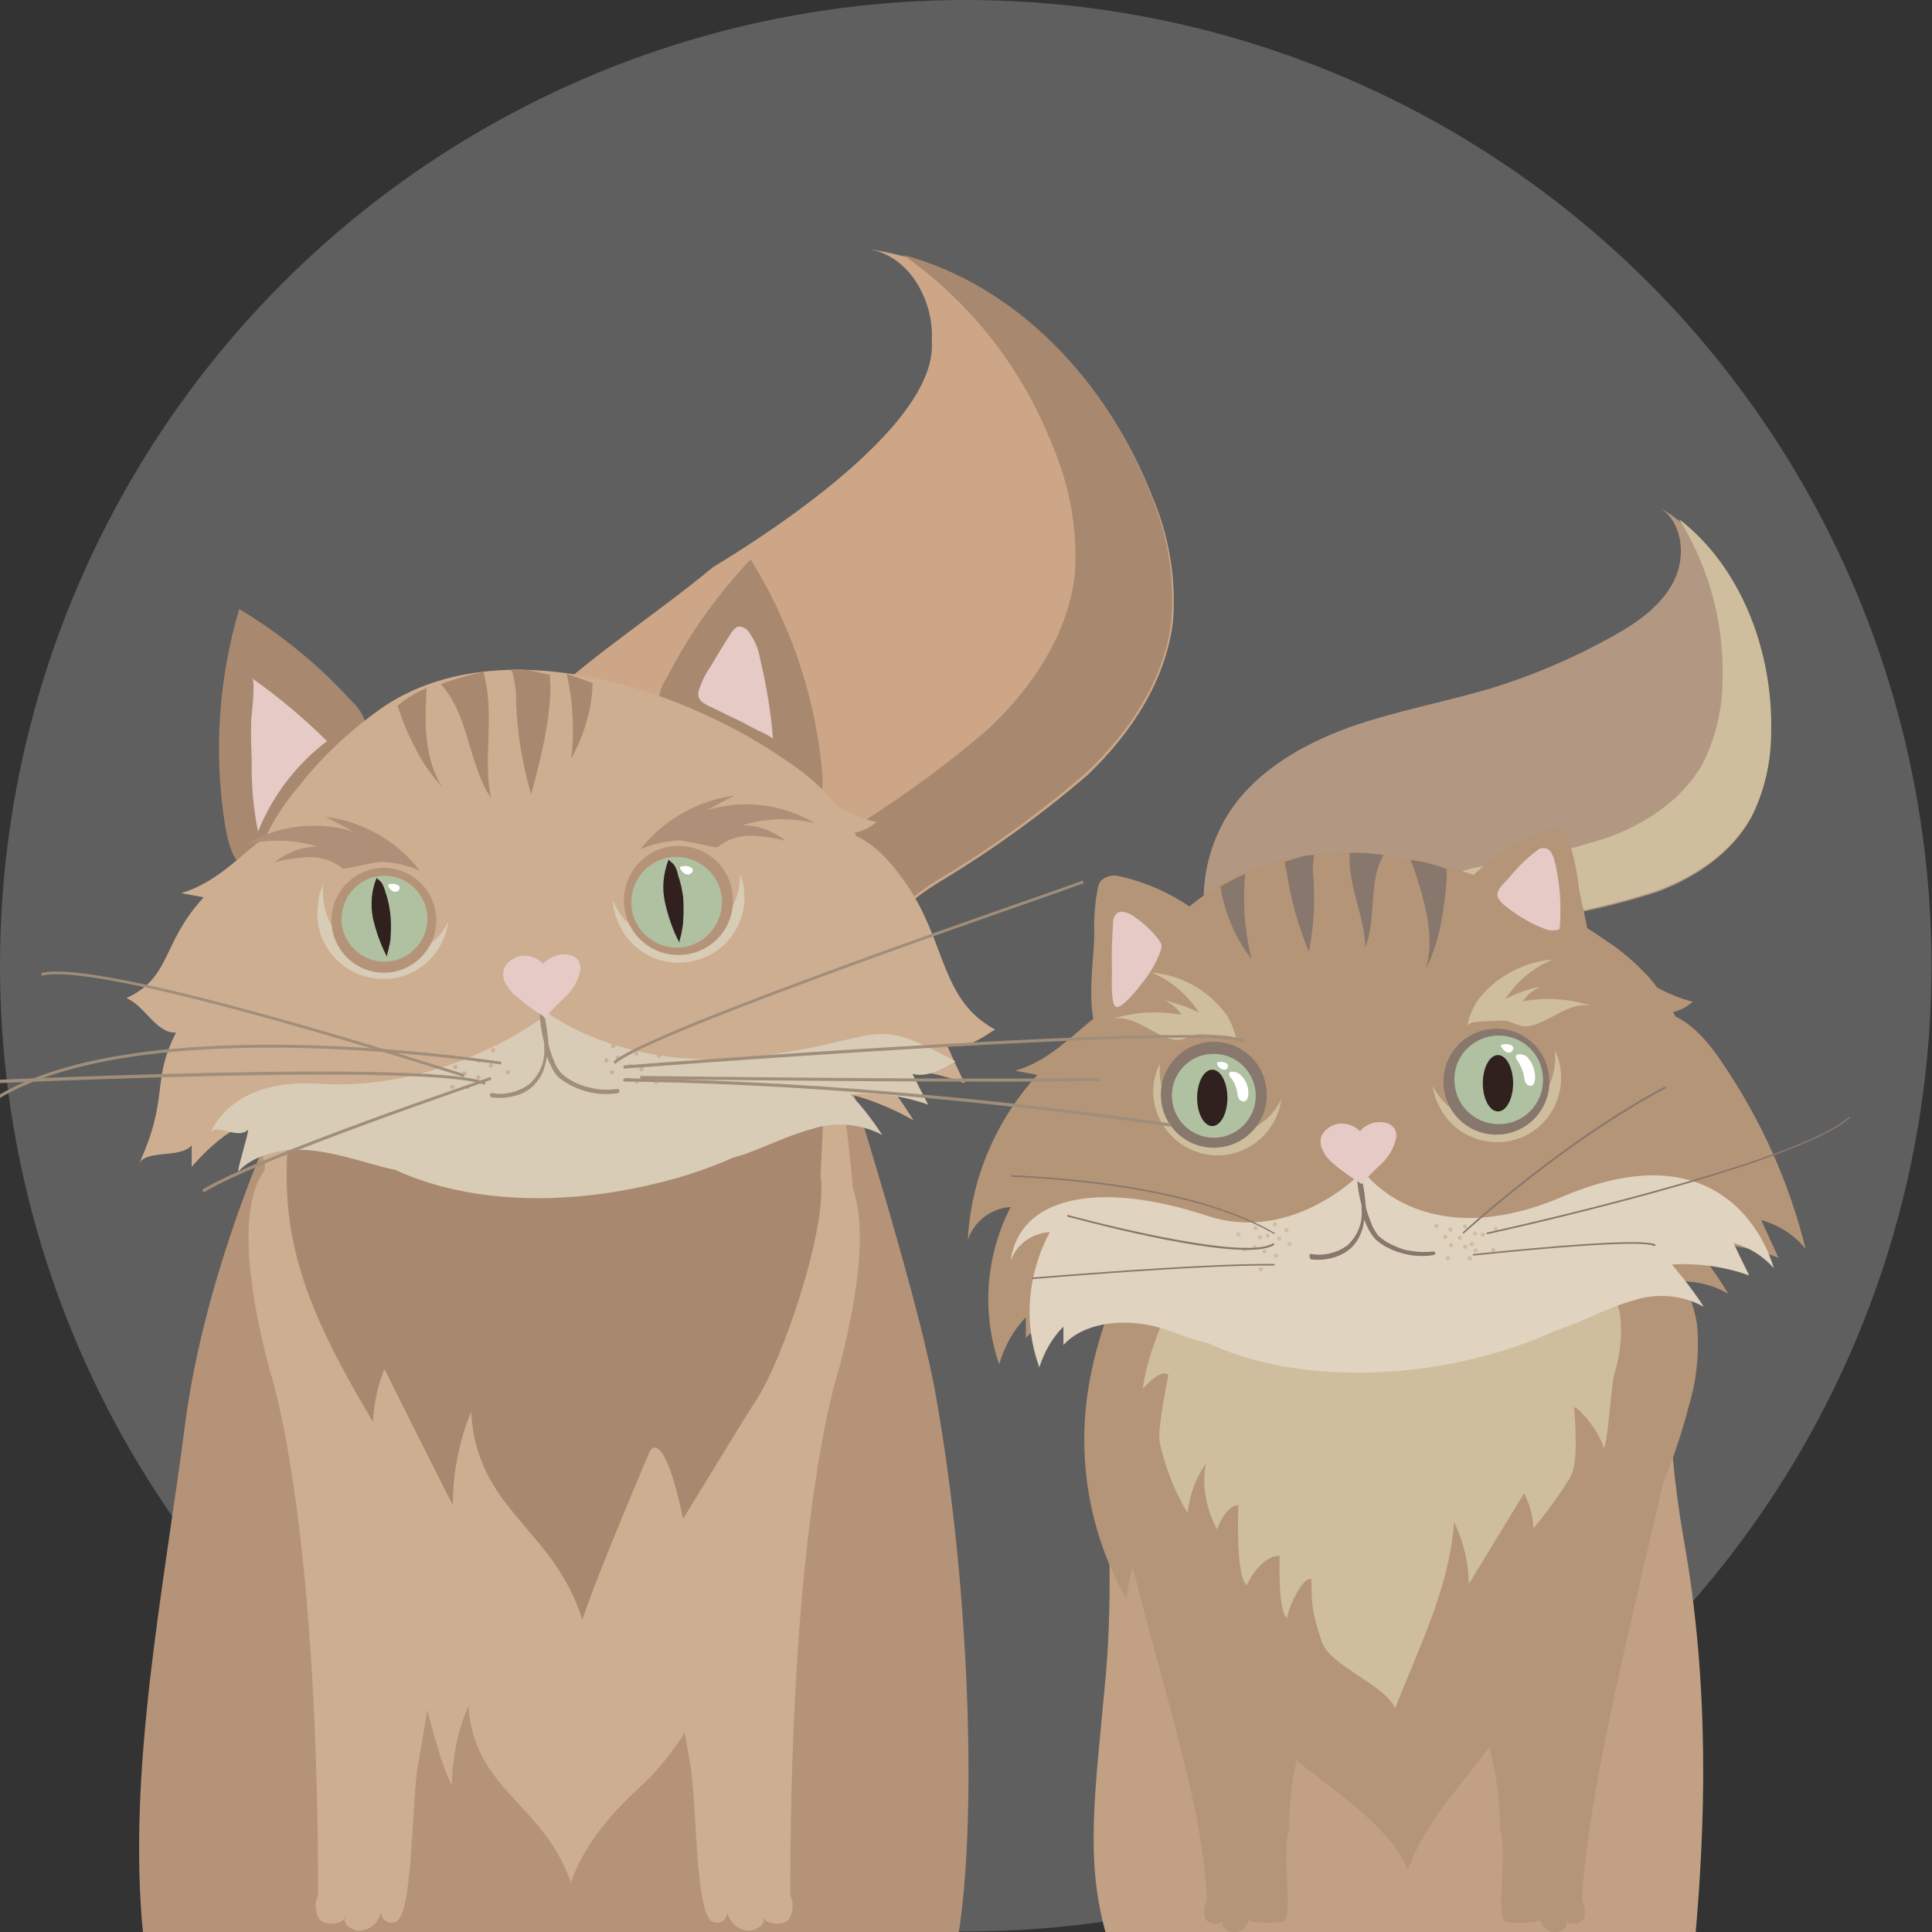 <?xml version="1.0" encoding="utf-8"?>
<!-- Generator: Adobe Illustrator 27.8.0, SVG Export Plug-In . SVG Version: 6.00 Build 0)  -->
<svg version="1.1" id="Calque_1" xmlns="http://www.w3.org/2000/svg" xmlns:xlink="http://www.w3.org/1999/xlink" x="0px" y="0px"
	 viewBox="0 0 369.9 369.9" style="enable-background:new 0 0 369.9 369.9;" xml:space="preserve">
<rect x="0" y="0" width="369.9" height="369.9" fill="#333333" stroke="none"/>
<style type="text/css">
	.st0{fill:#5F5F5F;}
	.st1{fill:#C1A084;}
	.st2{fill:#B29883;}
	.st3{fill:#CEBE9D;}
	.st4{fill:#B59578;}
	.st5{fill:#E0D3BF;}
	.st6{fill:#E5CAC6;}
	.st7{fill:#87776C;}
	.st8{fill:#AFC1A0;}
	.st9{fill:#FFFFFF;}
	.st10{fill:#30211F;}
	.st11{fill:#CCA687;}
	.st12{fill:#A8896F;}
	.st13{fill:#B59379;}
	.st14{fill:#CEAE91;}
	.st15{fill:#D8CCB6;}
	.st16{fill:#A08E7A;}
	.st17{fill:#AF8F77;}

	.chat {
		filter: drop-shadow(1px 1px 3px rgba(0, 0, 0, 0.5));	
	}

	#queue-1, #queue-2, #tete-1, #tete-2 {
		transform-box:fill-box;
		transform-origin: bottom center;
		transition: transform 0.3s;
	}

	.object-hover #queue-1 {
		transform: rotate(-40deg);
	}
	.object-hover #queue-2 {
		transform: rotate(15deg);
	}

	.object-hover #tete-1 {
		transform: rotate(10deg);
	}
	.object-hover #tete-2 {
		transform: rotate(-7deg);
	}
</style>
<circle class="st0" cx="184.9" cy="184.9" r="184.9"/>
<g class="chat">
	<path class="st1" d="M324.6,370.7c1.8-20.7,2.9-47.5-2.3-76.4c-3.7-21-3-40.8-3-40.8l-109.6,10.1c0,0,4.6,29.8,1.9,58.4
		c-2,21.8-3.9,34.4,0.3,48.8H324.6z"/>
	<g id="queue-2">
		<path class="st2" d="M242.8,222.9c4.3-6,3-14.5-0.3-21.2c-3.2-6.7-8.1-12.6-10.5-19.7c-3-9.1-1.6-19.1,3.7-27
			c5.3-7.7,13.8-12.5,22.5-15.7c8.7-3.1,18-4.8,26.9-7.4c8.2-2.5,16.2-5.9,23.7-10.1c4.7-2.6,9.3-5.8,11.7-10.6
			c2.4-4.8,1.6-11.5-3-14.2c14.7,8.7,22,26.6,21.5,43.6c0,5.6-1.2,11.1-3.8,16.1c-3.8,6.8-10.7,11.4-18,14.1
			c-7.4,2.4-15,4.1-22.7,5.3c-4.2,0.6-8.2,2-11.8,4.1c-4.4,3.3-7.6,8-9,13.2c-1.7,5.2-2.4,10.6-3.8,15.9c-2.5,9.7-7,18.8-13.3,26.7
			c-4.2,5.2-9.8,10-16.4,9.7c-1,0-2-0.3-2.8-0.8c-0.7-0.6-1.2-1.3-1.5-2.2c-1.9-4.6-0.5-9.9,1.5-14.4s4.7-8.9,5.4-13.8L242.8,222.9z
			"/>
		<path class="st3" d="M321.5,99.4c5.7,9.2,8.6,19.8,8.3,30.7c0,5.6-1.3,11.1-3.8,16.1c-3.8,6.8-10.7,11.4-18,14.1
			c-7.4,2.4-15,4.2-22.7,5.3c-4.2,0.6-8.2,1.9-11.8,4.1c-4.4,3.3-7.6,7.9-9,13.2c-1.7,5.2-2.4,10.6-3.8,15.9
			c-2.5,9.8-7,18.9-13.3,26.7c-3,4.2-7.2,7.3-12,9.1c-0.6,2.6-0.3,5.3,0.6,7.8c0.3,0.8,0.8,1.6,1.5,2.2c0.8,0.5,1.8,0.8,2.8,0.8
			c6.5,0.4,12.3-4.5,16.4-9.7c6.3-7.8,10.8-17,13.3-26.7c1.3-5.3,2.2-10.7,3.8-15.9c1.5-5.3,4.6-9.9,9-13.2
			c3.6-2.1,7.7-3.5,11.8-4.1c7.7-1.1,15.3-2.9,22.7-5.3c7.3-2.7,14.2-7.3,18-14.1c2.5-5,3.8-10.5,3.8-16.1
			C339.5,124.9,333.5,108.7,321.5,99.4z"/>
	</g>
	<path class="st4" d="M213.6,286.6c7.9,34.6,16.5,56.4,17.5,77.3c-0.6,1.1-0.7,2.4-0.3,3.5c0.6,1.1,3,1.3,3.4,0.2
		c-0.5,1.1,0.3,1.8,1.2,2.2c1.5,0.5,3.1-0.4,3.6-1.9c0.1-0.2,0.1-0.4,0.1-0.6c-0.4,1,5,0.9,6.3,0.7c2.6-0.1-0.2-12.8,1.4-17.8
		c0.2-24.4,11.6-28.4,13-45.4c0.8-6.1,0.2-12.2-1.7-18c-2.3-6.3-7.1-11.3-13.3-13.8c-5.8-2.3-12.5-2.4-19-2.5"/>
	<path class="st4" d="M320.4,275.4c-7.9,34.6-16.5,67.6-17.5,88.5c0.6,1.1,0.7,2.4,0.3,3.5c-0.6,1.1-3,1.3-3.4,0.2
		c0.5,1.1-0.3,1.8-1.2,2.2c-1.5,0.5-3.1-0.4-3.6-1.9c-0.1-0.2-0.1-0.4-0.1-0.6c0.4,1-5,0.9-6.3,0.7c-2.6-0.1,0.2-12.8-1.4-17.8
		c-0.2-24.4-11.6-28.4-13-45.4c-0.8-6.1-0.2-12.2,1.7-18c2.3-6.3,7.1-11.3,13.3-13.8c5.8-2.3,12.5-2.4,19-2.5"/>
	<path class="st4" d="M208,268.5c-1.5,13.1,1.2,26.4,7.7,37.7c0.4-4.8,2-9.4,4.6-13.3c-1.7,8.9,2,18.2,7.5,25.2
		c5.5,7,12.7,12.3,19.4,18.1c6.7,5.7,19.2,13.4,22.3,21.9c6-16.5,20.9-23.1,22.1-40.7c2.4,5.2,3.7,10.8,3.7,16.6
		c4.7-8.1,0.5-24.9,5.2-33c1.4,2.9,2.2,6.1,2.4,9.3c9.6-12,16.6-26.1,20.5-41.3c1.5-5,2-10.4,1.5-15.6c-1.5-8.3-6.3-15.6-13.1-20.1
		c-6.7-4.4-14.2-7.3-22-8.8c-19-4.3-39.8-5.2-58.2,2.3C217.8,232.4,209.7,253.9,208,268.5z"/>
	<path class="st3" d="M218.8,265.9c3.8-4.2,4.9-2.7,4.9-2.7s-2.1,10.4-1.7,12.7c1,4.8,2.8,9.5,5.4,13.8c0.3-3.4,1.5-6.7,3.5-9.5
		c-0.9,4.3,0.1,8.7,2.1,12.6c2-5,4.1-4.6,4.1-4.6s-0.6,13.5,1.6,15.3c3-6.1,6.3-5.6,6.3-5.6s-0.4,10.5,1.4,11.9
		c0.4-2.5,3.3-8.3,4.7-7.4c0,4.9,0.1,6.4,2,12c1.5,4.5,12.3,8.3,14,12.7c4.6-11.8,10.4-23.1,11.3-35.7c1.8,3.7,2.8,7.8,2.8,11.9
		c3.5-5.8,7.1-11.6,10.6-17.4c1.1,2.1,1.7,4.4,1.8,6.7c2.6-3.1,4.9-6.3,7-9.7c1.5-2.5,1.1-8.5,0.8-13.5c0.9,0.2,4.6,4.2,5.7,7.9
		c0.9-2.3,1.3-11.9,2-14.3c1.1-3.6,1.5-7.4,1.1-11.2c-1.2-6-4.8-11.2-9.9-14.4c-5.1-3.1-10.8-5.3-16.7-6.3
		c-14.4-3.1-30.3-3.7-44.2,1.6C229.1,236.7,220.1,255.4,218.8,265.9z"/>
	<g id="tete-2">
		<path class="st4" d="M324.1,191.8c-1.4,1.2-3.1,2-4.9,2.2c4.5,1.4,7.9,5.5,10.7,9.7c7.3,10.8,12.7,22.8,15.8,35.4
			c-2.2-2.7-5.2-4.6-8.5-5.5c1.1,2.4,2.2,4.8,3.3,7.2c-5.2-2-10.8-2.9-16.3-2.5c2.5,3,4.7,6.1,6.7,9.4c-4.5-2.6-9.9-3.1-14.8-1.3
			c-4.9,1.4-9.5,4.1-14.3,6c-8.1,3.2-17.2,4.2-25.2,0.9c-9.7-4-16.9-14.3-18.6-25.6c-1.6-11.4,1.6-22.9,8.8-31.8
			c7-8.2,16.7-13.7,27.4-15.2C304.6,179,314.2,189.4,324.1,191.8z"/>
		<path class="st3" d="M272.7,211.8c0.6,0.7,1.4,1.4,2.1,2c5.8,4.2,14,3,18.2-2.9c2.6-3.5,3.2-8.2,1.7-12.3
			c4.8,5.3,4.4,13.6-0.9,18.4c-5.3,4.8-13.6,4.4-18.4-0.9C274.3,214.9,273.4,213.4,272.7,211.8L272.7,211.8z"/>
		<path class="st4" d="M216.2,185.2c-2.6,3-4.7,6.3-6.3,9.8c-1.6,4.3-2.6,8.8-2.9,13.3c-1,8.3-1.7,16.9,0.9,24.8
			c2.6,7.2,7.4,13.4,13.6,17.8c17.1,12.8,40.7,13.6,61.4,8.2c11.3-2.9,22.3-7.7,30.8-15.7s14.1-19.6,12.9-31.2
			c-0.6-5-2.1-9.9-4.3-14.5c-1.7-3.8-3.9-7.4-6.5-10.5c-2.5-2.7-5.2-5.1-8.3-7.1c-19.6-13.7-52.9-24.3-74.7-10.3
			C226.4,174.1,220.9,179.3,216.2,185.2z"/>
		<path class="st4" d="M194.4,205l4.2,0.8c-7.9,8.7-12.7,19.8-13.3,31.6c1.2-3.6,4.5-6.1,8.2-6.3c-4.8,9.3-5.6,20.2-2.2,30.1
			c1-3.4,2.7-6.5,5.1-9c0,1.3,0,2.7,0,4c3.8-4.3,10.1-5.5,15.8-4.8c5.7,0.7,11,2.9,16.6,4.3c5.6,1.4,11.7,1.7,16.7-1.1
			c3.1-1.9,5.7-4.6,7.6-7.8c5.6-8.7,7.8-19.1,6.2-29.4c-1.7-10.2-7.9-19.2-16.8-24.5c-8.5-4.8-18.7-5.4-27.6-1.5
			C207.4,195.1,203.1,202.4,194.4,205z"/>
		<path class="st5" d="M193.5,241.4c1.1-3.1,4-5.3,7.5-5.5c-4.3,8-5.1,17.4-2,25.9c0.9-2.9,2.4-5.6,4.6-7.8c0,1.2,0,2.3,0,3.5
			c3.4-3.7,9.2-4.7,14.4-4.1s7.9,2.5,12.9,3.7c0.2,0,0.3,0.1,0.5,0.1c14.6,6.9,34.8,6.9,50.9,2.9c5.3-1.3,10.5-3,15.4-5.3
			c0.7-0.2,1.3-0.4,2-0.7c4.4-1.6,8.5-3.9,13-5.1c4.4-1.5,9.4-1.1,13.5,1.2c-1.8-2.8-3.9-5.5-6.1-8.1c5-0.3,10.1,0.4,14.8,2.1
			c-1-2-2-4.1-3-6.2c3,0.8,5.7,2.5,7.7,4.8c0,0-6.9-28-40.4-13.7c-26.9,11.5-38.2-4.9-38.2-4.9s-13.3,14.2-30.1,8.5
			C210.4,226,195.2,229,193.5,241.4z"/>
		<path class="st4" d="M209.5,179.1c-0.1-3,0.1-6.1,0.7-9.1c0.1-0.6,0.3-1.1,0.7-1.5c1-0.8,2.4-1.1,3.6-0.7
			c6.1,1.4,11.7,4.2,16.5,8.2c2.6,2,5.3,4.5,5.3,7.7c-0.3,2.2-1.3,4.3-2.8,5.9c-3.8,4.9-12.6,15.2-20,11.9
			C206.7,198.6,209.5,184.8,209.5,179.1z"/>
		<path class="st4" d="M302.2,169.4c-0.3-3-1-6-2-8.9c-0.2-0.5-0.5-1-0.9-1.4c-1.1-0.7-2.5-0.7-3.7-0.2c-5.8,2.3-11,5.8-15.2,10.4
			c-2.3,2.3-4.7,5.2-4.1,8.4c0.6,2.2,1.8,4.1,3.6,5.5c4.5,4.3,14.6,13.2,21.5,9C307.7,188.3,303,175,302.2,169.4z"/>
		<path class="st6" d="M213.1,176.9c-0.1-0.7,0.2-1.5,0.7-2c0.8-0.7,2-0.2,2.9,0.3c2,1.3,3.8,2.9,5.2,4.8c0.2,0.3,0.4,0.6,0.5,1
			c0,0.4-0.1,0.7-0.2,1.1c-0.8,2.2-2,4.2-3.5,6.1c-0.6,0.8-3.8,4.9-5,4.6c-1.1-0.3-0.8-6-0.8-7C212.8,182.8,212.9,179.9,213.1,176.9
			z"/>
		<path class="st6" d="M294.2,162.9c0.4-0.4,1-0.6,1.6-0.5c0.9,0,1.4,1.1,1.7,1.9c1.2,4.4,1.5,9,1.1,13.6c-1,0.4-2.2,0.3-3.2-0.2
			c-2.3-0.9-4.5-2.2-6.5-3.7c-0.8-0.6-2.3-1.7-2.2-2.8c0.1-1.2,1.4-2.2,2.1-3C290.4,166.2,292.2,164.4,294.2,162.9z"/>
		<path class="st3" d="M222.1,203.6c-0.1,0.9-0.1,1.8,0,2.7c0.7,6.8,6.7,11.7,13.4,11c4.2-0.4,8-3,9.8-6.8
			c-0.9,6.7-7.1,11.5-13.8,10.6c-6.7-0.9-11.5-7.1-10.6-13.8C221.1,206,221.5,204.8,222.1,203.6L222.1,203.6z"/>
		<path class="st3" d="M274.3,207.9c0.4,0.8,0.9,1.6,1.5,2.3c4.2,5.3,11.9,6.2,17.3,2c3.3-2.7,5.1-6.8,4.6-11.1
			c2.9,6.1,0.3,13.5-5.8,16.4c-6.1,2.9-13.5,0.3-16.4-5.8C274.8,210.4,274.5,209.2,274.3,207.9L274.3,207.9z"/>
		<path class="st7" d="M222.3,210.5c0.5,5.6,5.4,9.7,11,9.2c5.6-0.5,9.7-5.4,9.2-11c-0.5-5.6-5.4-9.7-11-9.2c0,0,0,0,0,0
			C225.9,200,221.8,204.9,222.3,210.5z"/>
		<path class="st7" d="M276.4,208c0.5,5.6,5.4,9.7,11,9.2c5.6-0.5,9.7-5.4,9.2-11c-0.5-5.6-5.4-9.7-11-9.2c0,0,0,0,0,0
			C280,197.5,275.9,202.4,276.4,208z"/>
		<path class="st8" d="M224.4,210.5c0.4,4.4,4.3,7.7,8.7,7.3c4.4-0.4,7.7-4.3,7.3-8.7c-0.4-4.4-4.3-7.7-8.7-7.3c0,0,0,0-0.1,0
			C227.2,202.2,224,206.1,224.4,210.5z"/>
		<path class="st9" d="M239,209.6c0,0.3-0.1,0.5-0.2,0.8c-0.1,0.3-0.3,0.4-0.6,0.5c-0.4,0-0.8-0.2-1-0.5c-0.2-0.4-0.3-0.8-0.3-1.2
			c-0.2-1.1-0.6-2.1-1.3-2.9c-1.1-1.5,1.2-1.3,1.9-0.5C238.6,206.8,239.1,208.2,239,209.6z"/>
		<path class="st9" d="M234.6,204.8c-0.3,0-0.6,0-0.9-0.2c-0.2-0.2-0.5-0.4-0.6-0.7c0-0.1-0.2-0.3,0-0.5c0.2-0.1,0,0,0.1,0
			c0.6-0.2,1.3-0.1,1.8,0.3c0.2,0.3,0.1,0.8-0.2,1C234.7,204.7,234.7,204.8,234.6,204.8z"/>
		<path class="st8" d="M278.5,207.5c0.4,4.7,4.5,8.1,9.2,7.7c4.7-0.4,8.1-4.5,7.7-9.2c-0.4-4.7-4.5-8.1-9.2-7.7c0,0,0,0,0,0
			C281.5,198.7,278,202.8,278.5,207.5z"/>
		<path class="st9" d="M293.9,206.6c0,0.3-0.1,0.6-0.2,0.8c-0.1,0.3-0.3,0.5-0.6,0.5c-0.4,0-0.8-0.2-1-0.6c-0.2-0.4-0.3-0.8-0.3-1.2
			c-0.2-1.1-0.7-2.2-1.3-3.1c-1.1-1.5,1.3-1.4,2-0.5C293.5,203.6,294,205.1,293.9,206.6z"/>
		<path class="st9" d="M289.2,201.5c-0.3,0.1-0.7,0-1-0.2c-0.3-0.2-0.5-0.5-0.7-0.8c-0.1-0.1-0.2-0.3,0-0.5h0.2
			c0.7-0.2,1.4-0.1,1.9,0.3c0.2,0.3,0.2,0.8-0.2,1C289.4,201.4,289.3,201.5,289.2,201.5z"/>
		<path class="st7" d="M250.7,240.4c0-0.2,0.2-0.4,0.4-0.3c0,0,0,0,0,0c2.4,0.4,4.8-0.2,6.8-1.6c1.9-1.7,3-4.2,2.8-6.8
			c0-0.2,0-0.4,0-0.6c0-0.1,0-0.2,0-0.3c-0.5-1.8-0.8-3.7-0.9-5.6c0-0.5,0.8-0.6,0.8,0v0.9c0.2,0,0.3,0.2,0.3,0.4
			c0.3,1.5,0.5,3,0.6,4.6c0.3,1.2,0.7,2.3,1.2,3.5c0.3,0.7,0.7,1.3,1.1,1.9c0.5,0.5,1.1,0.9,1.7,1.3c1.3,0.7,2.6,1.3,4,1.6
			c1.6,0.3,3.3,0.4,4.9,0.2c0.2,0,0.4,0.1,0.4,0.3c0,0,0,0,0,0c0,0.2-0.2,0.4-0.4,0.4c0,0,0,0,0,0c-3,0.5-6.2-0.1-8.9-1.5
			c-0.7-0.4-1.3-0.8-1.9-1.3c-0.6-0.5-1-1.2-1.4-1.8c-0.4-0.7-0.7-1.4-1-2.2c-0.1,0.7-0.2,1.5-0.5,2.2c-0.4,1.3-1.2,2.5-2.2,3.4
			c-1,0.8-2.1,1.4-3.3,1.7c-1.4,0.4-2.9,0.5-4.3,0.3C250.8,240.7,250.7,240.6,250.7,240.4z"/>
		<path class="st6" d="M265,214.9c0.8,0.1,1.5,0.5,2,1.2c0.3,0.5,0.4,1.2,0.3,1.8c-0.4,1.8-1.3,3.5-2.7,4.8c-1.4,1.3-2.7,2.6-3.9,4
			c-1.9-1.2-3.8-2.5-5.5-4c-0.7-0.6-1.4-1.3-1.8-2.2c-0.6-0.9-0.7-2-0.4-3c1-1.9,3.1-2.8,5.2-2.2c0.8,0.2,1.6,0.7,2.2,1.3
			C261.5,215.2,263.3,214.6,265,214.9z"/>
		<path class="st7" d="M270.7,166.3c-0.2-0.5-0.4-1.1-0.6-1.6h0.4c2.2,0.3,4.4,0.9,6.5,1.7c0,3.2-0.4,6.5-1,9.7
			c-0.5,3.3-1.6,6.5-3,9.5C274.8,179.3,272.8,172.6,270.7,166.3z"/>
		<path class="st7" d="M261.4,181.4c-0.1-5.6-2.9-10.9-3-16.6c0-0.5,0-1,0-1.5c2.2-0.1,4.4,0.1,6.5,0.4
			C261.9,168.9,263.6,175.7,261.4,181.4z"/>
		<path class="st7" d="M246,165c1.1-0.4,2.2-0.7,3.2-1c0.8-0.2,1.7-0.3,2.5-0.3c-0.1,0.2-0.2,0.5-0.2,0.7c-0.2,1.3-0.2,2.6,0,4
			c0.3,4.6,0,9.3-0.9,13.8c-2.1-5-3.5-10.2-4.3-15.5C246.1,166.1,246.1,165.6,246,165z"/>
		<path class="st7" d="M233.9,171.2c0-0.5-0.2-1-0.2-1.5c1.5-0.8,3.1-1.7,4.7-2.4c-0.5,5.5-0.1,11,1.2,16.3
			C236.8,180,234.9,175.7,233.9,171.2z"/>
		<path class="st3" d="M213,195.1c4.3-1.4,8.8-1.6,13.2-0.8c-0.8-1.3-2-2.3-3.5-2.8c2.4,0.5,4.7,1.3,6.9,2.4
			c-2.2-3.4-5.3-6.1-9.1-7.7c5.8,0.5,11,3.5,14.4,8.2c0.9,1.5,1.5,3.1,1.9,4.8c-0.2-1.1-3.5-1-6.7-1.2c-1.6-0.1-3,1.1-4.7,1.1
			C221.3,198.9,217.5,194.1,213,195.1z"/>
		<path class="st3" d="M304.8,192.6c-4.3-1.4-8.8-1.7-13.2-0.9c0.8-1.3,2.1-2.3,3.5-2.8c-2.4,0.4-4.7,1.2-6.9,2.4
			c2.2-3.4,5.4-6.1,9.1-7.6c-5.8,0.5-11.1,3.4-14.5,8c-0.9,1.5-1.6,3.1-1.9,4.8c0.2-1.1,3.5-0.9,6.7-1.1c1.6-0.1,3,1.2,4.6,1.1
			C296.4,196.2,300.3,191.5,304.8,192.6z"/>
		<circle class="st3" cx="240.4" cy="235.1" r="0.4"/>
		<circle class="st3" cx="244.1" cy="234.4" r="0.4"/>
		<circle class="st3" cx="276.7" cy="236.8" r="0.4"/>
		<circle class="st3" cx="282.4" cy="236.2" r="0.4"/>
		<circle class="st3" cx="282.5" cy="239.4" r="0.4"/>
		<circle class="st3" cx="283.9" cy="236.4" r="0.4"/>
		<circle class="st3" cx="285.9" cy="239.3" r="0.4"/>
		<circle class="st3" cx="281.8" cy="238.2" r="0.4"/>
		<circle class="st3" cx="246.3" cy="235.5" r="0.4"/>
		<circle class="st3" cx="280.5" cy="234.8" r="0.4"/>
		<circle class="st3" cx="275" cy="234.7" r="0.4"/>
		<circle class="st3" cx="277.7" cy="235.4" r="0.4"/>
		<circle class="st3" cx="280.5" cy="238.7" r="0.4"/>
		<circle class="st3" cx="277.2" cy="240.9" r="0.4"/>
		<circle class="st3" cx="281.4" cy="240.9" r="0.4"/>
		<circle class="st3" cx="277.8" cy="238.4" r="0.4"/>
		<circle class="st3" cx="286.4" cy="235.3" r="0.4"/>
		<circle class="st3" cx="279.5" cy="237" r="0.4"/>
		<circle class="st3" cx="242.1" cy="239.6" r="0.4"/>
		<circle class="st3" cx="240.2" cy="238.8" r="0.4"/>
		<circle class="st3" cx="241.4" cy="243" r="0.4"/>
		<circle class="st3" cx="238.3" cy="239.2" r="0.4"/>
		<circle class="st3" cx="237.1" cy="236.3" r="0.4"/>
		<circle class="st3" cx="241.2" cy="236.9" r="0.4"/>
		<circle class="st3" cx="242.7" cy="236.6" r="0.4"/>
		<circle class="st3" cx="246.9" cy="238.2" r="0.4"/>
		<circle class="st3" cx="244.9" cy="237.1" r="0.4"/>
		<circle class="st3" cx="244.3" cy="240.4" r="0.4"/>
		<path class="st7" d="M280.2,236.2L280,236c0.2-0.2,18.7-17.3,38.8-28l0.2,0.3C298.9,219,280.4,236.1,280.2,236.2z"/>
		<path class="st7" d="M244,236.3c-13.4-7.8-34.8-10.3-50.4-11l0-0.3c15.6,0.7,37.1,3.2,50.5,11.1L244,236.3z"/>
		<path class="st7" d="M284.7,236.3l-0.1-0.3c0.6-0.1,59.3-13,69.4-22.2l0.2,0.2C344.1,223.3,285.3,236.2,284.7,236.3z"/>
		<path class="st7" d="M282,240.4l0-0.3c1.3-0.1,32.2-3.5,35-1.8l-0.2,0.3C314.1,236.9,282.3,240.4,282,240.4z"/>
		<path class="st7" d="M238.7,239.3c-11.1,0-33.3-6.1-34.4-6.4l0.1-0.3c0.3,0.1,33.8,9.2,39.4,5.4l0.2,0.3
			C243,239,241.1,239.3,238.7,239.3z"/>
		<path class="st7" d="M197.6,244.9l0-0.3c0.3,0,32.8-2.8,46.4-2.6l0,0.3C230.3,242.1,197.9,244.9,197.6,244.9z"/>
		<ellipse class="st10" cx="232.1" cy="210.2" rx="2.9" ry="5.4"/>
		<ellipse class="st10" cx="286.8" cy="207.4" rx="2.9" ry="5.4"/>
	</g>
</g>
<g class="chat">
	<g id="queue-1">
		<path class="st11" d="M178.4,65.4c0.5-7.9-4.4-16.6-12.2-17.7c24.9,3.4,45.2,23.7,54.3,47.1c3.3,7.6,4.7,15.8,4.1,24
			c-1.3,11.4-8,21.6-16.4,29.6c-8.7,7.5-18,14.2-27.9,20.2c-5.4,3.2-10.1,7.4-13.8,12.4c-4.1,7-5.7,15.2-4.7,23.2
			c0.7,8,2.8,15.8,4,23.8c2.2,14.7,1.2,29.7-2.8,44c-2.7,9.4-7.7,19.3-16.9,22.6c-1.4,0.6-2.9,0.7-4.3,0.5c-1.3-0.4-2.4-1.1-3.3-2.1
			c-5.2-5.2-6.3-13.2-6.2-20.5c0.1-7.3,1.2-14.8-0.6-21.9l4.8,11.7c2.5-10.7-4.3-21.5-12.5-28.8c-8.2-7.3-18.3-12.5-25.6-20.8
			c-9.3-10.7-13.1-25-10.4-38.9c2.8-13.5,6.1-30.4,16.2-39.7c10.1-9.3,21.8-16.8,32.3-25.5C136.6,108.4,179.7,83.7,178.4,65.4z"/>
		<path class="st12" d="M172.9,48.8c13.1,9.2,23.1,22.1,28.8,37c3.2,7.6,4.6,15.8,4.1,24c-1.2,11.5-8.1,21.7-16.4,29.6
			c-8.7,7.5-18.1,14.3-27.9,20.2c-5.4,3.1-10.1,7.4-13.8,12.4c-4.1,7-5.7,15.2-4.7,23.2c0.6,8,2.8,15.8,4,23.8
			c2.2,14.7,1.2,29.7-2.9,44c-1.7,7.4-5.6,14.1-11.1,19.3c0.7,3.9,2.6,7.5,5.3,10.3c0.9,1,2,1.7,3.3,2.1c1.4,0.3,2.9,0.1,4.3-0.5
			c9.1-3.2,14.1-13.2,16.8-22.6c4.1-14.3,5-29.3,2.8-44c-1.2-7.9-3.2-15.8-4-23.8c-1-8,0.6-16.2,4.7-23.2c3.7-5,8.4-9.2,13.8-12.4
			c9.9-5.9,19.2-12.7,27.9-20.2c8.4-7.9,15.2-18.1,16.4-29.5c0.6-8.2-0.8-16.5-4.1-24.1C212.1,73.2,194.7,54.6,172.9,48.8z"/>
	</g>
	<path class="st13" d="M183.5,370.3c3.4-20.5,2.5-64.5-4.3-103c-3.5-20.2-20-71.5-20-71.5L54.5,210.3c0,0-15.1,31.1-19.1,62.7
		c-4.1,31.5-11.1,66.2-8,97.3H183.5z"/>
	<path class="st14" d="M163.1,225.2c1.3,12-8.2,57.9-13.7,68.3c-0.3-4.4-1.7-8.6-4-12.1c1.4,8.2-2.3,20.9-8.4,38.3
		c-2.6,7.5-8,16.4-13.7,21.7c-5.8,5.3-11.3,11.3-14,19c-5.2-15.1-18.6-17.7-19.6-33.8c-2.1,4.7-3.1,9.9-3.2,15.2
		c-4-7.4-8.9-35.1-12.9-42.5c-1.2,2.7-1.9,5.6-2,8.5c-13.3-20.5-22.6-70.1-20.7-86.9c-1.3-4.6-0.4,4.8,0,0c1.3-7.6,10.2,10.1,16,6
		c5.8-4,12.2-6.7,18.9-8c16.3-3.9,48.9-24.5,64.7-17.7C162.2,206.3,161.6,211.9,163.1,225.2z"/>
	<path class="st14" d="M90.1,220.8c-4.4-7.8-17,19.7-26.3,17.8c-8.7-1.7,2.5-19.9-6.7-18.4c-13.6,2.1-9.9,25.2-5.5,42
		c0,0,9.3,26.6,9.3,100.6c-0.7,1.6-0.6,3.3,0.3,4.7c1.1,1.3,4.6,1,4.9-0.6c-0.5,1.5,0.8,2.3,2.1,2.7c2.2,0.3,4.3-1.3,4.7-3.4
		c0.1-0.3,0.1-0.6,0.1-0.9c-0.4,1.5,0.7,3.3,2.6,2.7c3.6-0.8,3.1-23.3,4.5-30.5C92.2,269.2,90.1,220.8,90.1,220.8"/>
	<path class="st14" d="M122.1,220.8c4.4-7.8,17,19.7,26.3,17.8c8.7-1.7-2.5-19.9,6.7-18.4c13.6,2.1,9.9,25.2,5.5,42
		c0,0-9.3,26.6-9.3,100.6c0.7,1.6,0.6,3.3-0.3,4.7c-1.1,1.3-4.6,1-4.9-0.6c0.5,1.5-0.8,2.3-2.1,2.7c-2.2,0.3-4.3-1.3-4.7-3.4
		c-0.1-0.3-0.1-0.6-0.1-0.9c0.4,1.5-0.7,3.3-2.6,2.7c-3.6-0.8-3.1-23.3-4.5-30.5C120,269.2,122.1,220.8,122.1,220.8"/>
	<path class="st12" d="M157,214.7c-1.6-15.8-3.1-39-15.9-45.1c-17.2-8.1-36.6-7.1-54.4-2.4c-7.3,1.6-14.2,4.8-20.5,9.5
		c-6.4,4.8-10.8,12.7-12.2,21.7c-0.5,5.7,0,11.4,1.4,16.9c-2,19.9,1.5,32.7,16,56.9c0.2-3.5,0.9-6.9,2.2-10.1
		c4.3,8.7,8.7,17.4,13.1,26.1c0-6.2,1.2-12.3,3.5-17.9c1.1,19,15.7,22.1,21.3,39.8c3-9.1,12.9-32.2,12.9-32.2s2.5-5.4,6.4,12.9
		c0,0,11.1-18.3,13.9-22.6c5.1-7.6,13.9-33.4,12.4-43l0.7-14.9"/>
	<g id="tete-1">
		<path class="st12" d="M143.7,107.1c-6.4,6.8-11.9,14.5-16.1,22.8c-2.6,3.6-1.7,8.6,1.9,11.1c0.2,0.1,0.4,0.3,0.6,0.4
			c5.6,5.2,12,9.5,19,12.5c8.2,3.6,9-0.8,8.1-8.3C155.6,131.9,151,118.8,143.7,107.1z"/>
		<path class="st6" d="M140,121.2c0.3-0.5,0.7-0.9,1.2-1.2c0.8-0.1,1.6,0.2,2.1,0.9c1.1,1.5,1.9,3.2,2.2,5.1
			c1.2,5.1,2.1,10.2,2.5,15.4c-0.9-0.6-1.8-1.1-2.8-1.5c-1-0.5-2.1-1.1-3-1.6c-2.1-1-4.2-2-6.2-3c-1.3-0.6-2.5-1.2-2.3-2.8
			c0.5-1.7,1.3-3.4,2.3-4.8C137.3,125.5,138.6,123.3,140,121.2z"/>
		<path class="st12" d="M45.8,116.6c8,4.8,15.3,10.8,21.6,17.7c1.3,1.2,2.2,2.7,2.7,4.4c0.3,2.6-0.4,5.3-2,7.3
			c-4,6.6-9.1,12.4-15,17.3c-7,5.6-8.9,1.6-10.1-5.9C40.9,143.7,41.9,129.8,45.8,116.6z"/>
		<path class="st14" d="M57.1,150.7c-2.6,3-4.8,6.4-6.5,10.1c-1.6,4.4-2.7,9-3,13.7c-1,8.5-1.8,17.3,0.9,25.4
			c2.7,7.4,8.5,6.8,14.9,11.3c17.5,13.1,36.6,9.6,57.8,4c11.6-3,24.5-0.2,33.2-8.5c8.7-8.2,17.1-16.4,15.8-28.3
			c-0.7-5.2-2.2-10.2-4.5-14.8c-1.7-3.9-4-7.6-6.7-10.8c-2.5-2.8-5.4-5.2-8.5-7.2c-20.1-14-54.3-25-76.6-10.6
			C67.6,139.3,61.8,144.6,57.1,150.7z"/>
		<path class="st14" d="M34.7,171l4.3,0.8c-8.2,8.9-6.1,15.3-14.8,19.3c3.6,1.5,5.7,6.8,9.5,6.6c-4.9,9.6-1.1,12.3-7.3,25.6
			c1-3.5,7.9-1.3,10.3-4c0,1.4,0,2.8,0,4.1c3.9-4.5,10-9.9,15.9-9.2c5.8,0.7,13.6-0.7,19.3,0.8c5.7,1.5,10.1,9.7,15.2,6.9
			c3.2-2,5.9-4.7,7.8-8c5.8-8.9,8-19.6,6.4-30.1c-1.8-10.5-8.1-19.7-17.2-25.1c-8.7-5-19.2-5.5-28.3-1.6
			C48,160.8,43.6,168.3,34.7,171z"/>
		<path class="st14" d="M167.8,157.4c-1.4,1.2-3.2,2-5.1,2.2c4.6,1.5,8.1,5.7,11,9.9c7.5,11.1,6.4,22,16.8,27.6
			c-2.4,1.6-5.8,4-9.2,3c1.1,2.5,2.2,4.9,3.4,7.3c-5.3-2.1-11-2.9-16.7-2.5c2.5,3,4.8,6.2,6.9,9.6c-4.6-2.7-14.4-6.9-19.4-5.1
			c-5,1.5-11.8,1.3-16.7,3.2c-8.3,3.3-11.9,4.8-20.1,1.4c-10-4.1-16.8-8.5-18.5-20.1c-1.6-11.7,1.7-23.5,9-32.6
			c7.1-8.5,17.1-14,28.1-15.6C147.8,144.3,157.6,155,167.8,157.4z"/>
		<path class="st15" d="M60.8,207.5C86.2,209.1,105,194,105,194s14.6,11.4,39.7,8.3s21.2-8.4,38.2,0.9c-2.2,1.3-5.2,3.2-8.2,2.4
			c1,2,2,4,3,5.9c-4.7-1.7-9.8-2.4-14.9-2c2.3,2.4,4.3,5,6.1,7.8c-4.1-2.2-9.1-2.6-13.6-1.1c-4.5,1.2-8.7,3.4-13.1,4.9
			c-0.7,0.2-1.3,0.4-2,0.6c-4.9,2.2-10.2,3.9-15.5,5.1c-16.2,3.8-34.3,3.9-49-2.8c-0.2,0-0.3-0.1-0.5-0.1c-5.1-1.2-10-3-15.2-3.6
			c-5.2-0.6-11,0.4-14.4,4c0-1.1,1.9-6.9,1.9-8c-2.2,2.1-6.6-1.8-7.4,1C40.1,217.4,43.5,206.4,60.8,207.5z"/>
		<path class="st15" d="M61.9,169.4c-0.1,0.9-0.1,1.9,0,2.8c0.7,6.9,6.9,12,13.8,11.3c4.3-0.4,8.2-3.1,10.1-7
			c-0.9,6.9-7.2,11.8-14.1,10.8c-6.9-0.9-11.8-7.2-10.8-14.1C60.9,171.9,61.3,170.6,61.9,169.4L61.9,169.4z"/>
		<path class="st15" d="M117.3,172.3c0.4,0.9,0.8,1.7,1.3,2.5c3.9,5.8,11.7,7.3,17.5,3.4c3.6-2.4,5.7-6.6,5.6-10.9
			c2.5,6.5-0.8,13.8-7.3,16.2c-6.5,2.5-13.8-0.8-16.2-7.3C117.7,175,117.4,173.7,117.3,172.3L117.3,172.3z"/>
		<path class="st13" d="M63.5,177.1c0.5,5.5,5.4,9.6,10.9,9.1c5.5-0.5,9.6-5.4,9.1-10.9c-0.5-5.5-5.4-9.6-10.9-9.1c0,0,0,0,0,0
			C67.1,166.7,63,171.6,63.5,177.1z"/>
		<path class="st8" d="M65.4,176.6c0.4,4.5,4.4,7.9,8.9,7.5c4.5-0.4,7.9-4.4,7.5-8.9c-0.4-4.5-4.4-7.9-8.9-7.5c0,0,0,0-0.1,0
			C68.4,168.1,65.1,172.1,65.4,176.6z"/>
		<path class="st10" d="M74.1,183.2c-1.2-2.3-2.1-4.8-2.7-7.4c-0.5-2.6-0.3-5.3,0.7-7.7c0,0,0.9,0.8,0.9,0.8
			c0.4,0.6,0.6,1.2,0.8,1.9c0.9,2.6,1.2,5.4,1,8.2c0,0.7-0.1,1.5-0.3,2.2C74.5,181.5,74,182.9,74.1,183.2z"/>
		<path class="st9" d="M75.9,170.7c-0.3,0.1-0.7,0-0.9-0.2c-0.3-0.2-0.5-0.5-0.6-0.7c0-0.1-0.2-0.3,0-0.5s0,0,0.1,0
			c0.6-0.2,1.3-0.1,1.9,0.3c0.2,0.3,0.1,0.8-0.2,1C76.1,170.7,76,170.7,75.9,170.7z"/>
		<path class="st13" d="M119.5,173.3c0.5,5.8,5.5,10,11.3,9.5c5.8-0.5,10-5.5,9.5-11.3c-0.5-5.8-5.5-10-11.3-9.5c-0.1,0-0.1,0-0.2,0
			C123.2,162.6,119,167.6,119.5,173.3z"/>
		<path class="st8" d="M120.9,173.5c0.4,4.8,4.7,8.3,9.4,7.9c4.8-0.4,8.3-4.7,7.9-9.4c-0.4-4.8-4.7-8.3-9.4-7.9c0,0,0,0,0,0
			C124,164.5,120.5,168.7,120.9,173.5z"/>
		<path class="st10" d="M130.1,180.5c-1.3-2.4-2.2-5.1-2.8-7.8c-0.6-2.7-0.3-5.5,0.7-8.1c0,0,0.9,0.8,1,0.9c0.4,0.6,0.7,1.3,0.8,2
			c0.5,1.4,0.8,2.8,1,4.3c0.1,1.5,0.1,3,0,4.5c0,0.8-0.2,1.5-0.3,2.2C130.5,178.8,130,180.2,130.1,180.5z"/>
		<path class="st9" d="M132,167.4c-0.3,0.1-0.7,0-1-0.2c-0.3-0.2-0.5-0.5-0.7-0.8c-0.1-0.1-0.2-0.4,0-0.5h0.2c0.7-0.2,1.4-0.1,2,0.3
			c0.2,0.3,0.2,0.8-0.2,1C132.2,167.3,132.1,167.3,132,167.4z"/>
		<path class="st16" d="M93.8,209.6c0-0.2,0.2-0.4,0.5-0.3c0,0,0,0,0,0c2.4,0.4,4.9-0.2,7-1.7c2-1.8,3.1-4.3,2.9-7
			c0-0.2,0-0.4,0-0.6c0-0.1,0-0.2,0-0.3c-0.5-1.9-0.8-3.8-0.9-5.8c0-0.5,0.8-0.6,0.8,0v0.9c0.2,0,0.3,0.2,0.3,0.4
			c0.3,1.6,0.5,3.1,0.6,4.7c0.3,1.2,0.7,2.4,1.2,3.6c0.3,0.7,0.7,1.3,1.2,1.9c0.5,0.5,1.1,1,1.7,1.3c1.3,0.8,2.7,1.3,4.1,1.6
			c1.6,0.4,3.3,0.4,5,0.2c0.2,0,0.4,0.1,0.4,0.4c0,0,0,0,0,0c0,0.2-0.2,0.4-0.4,0.4c0,0,0,0,0,0c-3.1,0.5-6.3-0.1-9.1-1.6
			c-0.7-0.4-1.4-0.8-2-1.3c-0.6-0.5-1.1-1.2-1.4-1.9c-0.4-0.7-0.7-1.5-1-2.2c-0.1,0.8-0.3,1.5-0.5,2.2c-0.4,1.3-1.2,2.5-2.2,3.5
			c-1,0.9-2.2,1.5-3.4,1.8c-1.5,0.4-3,0.5-4.5,0.3C93.9,210,93.8,209.8,93.8,209.6z"/>
		<path class="st6" d="M108.8,182.8c0.8,0.1,1.6,0.5,2,1.2c0.3,0.6,0.4,1.2,0.3,1.8c-0.4,1.9-1.3,3.6-2.7,4.9
			c-1.4,1.3-2.8,2.7-4,4.1c-2-1.2-3.9-2.6-5.6-4.1c-0.8-0.6-1.4-1.4-1.9-2.2c-0.6-0.9-0.7-2-0.4-3.1c1-1.9,3.2-2.9,5.3-2.2
			c0.8,0.2,1.6,0.7,2.2,1.3C105.2,183.2,107,182.5,108.8,182.8z"/>
		<g>
			<path class="st12" d="M81.6,133.2c0-0.5,0-1,0.1-1.5l-0.4,0.2c-1.9,0.8-3.6,1.9-5.2,3.2c0.9,2.8,2,5.5,3.4,8.1
				c1.3,2.7,3.1,5.2,5.1,7.4C81.4,145.5,81.3,139.1,81.6,133.2z"/>
			<path class="st12" d="M94,152.8c-1.5-7.3,0.5-14.9-1-22.2c-0.1-0.7-0.3-1.3-0.4-2c-2.8,0.6-5.6,1.4-8.2,2.4
				C89.8,136.9,89.6,146.1,94,152.8z"/>
			<path class="st12" d="M105.3,129.2c-1.5-0.3-2.8-0.6-4.2-0.9c-1.1-0.2-2.2-0.2-3.3-0.1c0.2,0.3,0.3,0.6,0.4,0.9
				c0.4,1.7,0.7,3.4,0.6,5.1c0.2,6.1,1.2,12.1,2.9,17.9c1.8-6.8,3.6-13.7,3.7-20.7C105.3,130.7,105.3,130,105.3,129.2z"/>
			<path class="st12" d="M113.4,132.3c0-0.5,0-1,0.1-1.5c-1.6-0.6-3.3-1.2-5-1.8c1.2,5.3,1.5,10.8,0.9,16.2
				C111.6,141.2,113,136.8,113.4,132.3z"/>
		</g>
		<path class="st6" d="M48.3,129.9c5.1,3.6,9.9,7.6,14.3,12c-5.9,4.5-10.4,10.4-13.2,17.3c-0.9-4.5-1.3-9-1.2-13.5
			c-0.1-2.6-0.2-5.1-0.1-7.9C48.2,136.9,48.9,130.4,48.3,129.9z"/>
		<circle class="st14" cx="118.3" cy="202.5" r="0.4"/>
		<circle class="st14" cx="89.6" cy="208.1" r="0.4"/>
		<circle class="st14" cx="87.2" cy="204.3" r="0.4"/>
		<circle class="st14" cx="126.2" cy="202.1" r="0.4"/>
		<circle class="st14" cx="91.6" cy="206.3" r="0.4"/>
		<circle class="st14" cx="94" cy="204" r="0.4"/>
		<circle class="st14" cx="117.2" cy="205.3" r="0.4"/>
		<circle class="st14" cx="116.1" cy="203" r="0.4"/>
		<circle class="st14" cx="88.9" cy="205.5" r="0.4"/>
		<circle class="st14" cx="97.2" cy="205.3" r="0.4"/>
		<circle class="st14" cx="117.4" cy="200.3" r="0.4"/>
		<circle class="st14" cx="120.6" cy="204.1" r="0.4"/>
		<circle class="st14" cx="86.6" cy="208.1" r="0.4"/>
		<circle class="st14" cx="122.8" cy="204.7" r="0.4"/>
		<circle class="st14" cx="124.4" cy="203.9" r="0.4"/>
		<circle class="st14" cx="91.7" cy="203.1" r="0.4"/>
		<circle class="st14" cx="125.6" cy="207.1" r="0.4"/>
		<circle class="st14" cx="121.9" cy="207.1" r="0.4"/>
		<circle class="st14" cx="121.8" cy="201.7" r="0.4"/>
		<circle class="st14" cx="94.4" cy="201.1" r="0.4"/>
		<path class="st16" d="M117.8,203.7l-0.4-0.4c5.4-5.2,64.8-25.9,84.3-32.7c3-1.1,5.1-1.8,5.6-2l0.2,0.5c-0.6,0.2-2.6,0.9-5.6,2
			C182.4,177.9,123.1,198.6,117.8,203.7z"/>
		<path class="st16" d="M119.4,204.6l0-0.6c4.7-0.4,114.3-8.7,119-4.8l-0.4,0.4C234.4,196.6,158.8,201.6,119.4,204.6z"/>
		<path class="st16" d="M224.1,215.7c-25.4-3.6-63.7-8-102.2-8.6c-2.6,0-2.6,0-2.6-0.3l0.1-0.3l0.1,0.2l0.1-0.3c0.1,0,1,0,2.3,0.1
			c38.5,0.6,76.9,5,102.3,8.6L224.1,215.7z M119.5,206.7l0.1,0.2L119.5,206.7z"/>
		<path class="st16" d="M191.2,207.1c-29.4,0-68.1-0.5-68.6-0.5l0-0.6c0.6,0,60.6,0.8,88,0.4l0,0.6
			C205.2,207,198.5,207.1,191.2,207.1z"/>
		<path class="st16" d="M88.8,206.2c-0.7-0.2-69.2-22.4-80.8-19.4l-0.1-0.5c11.7-3,78.2,18.5,81.1,19.4L88.8,206.2z"/>
		<path class="st16" d="M-0.5,210.5l-0.3-0.5c28.4-17.4,96.1-6.8,96.8-6.7l-0.1,0.5C95.2,203.8,27.7,193.2-0.5,210.5z"/>
		<path class="st16" d="M-25.1,208.5l0-0.6c3.5-0.2,106-5.6,118.1-0.7l-0.2,0.5C80.7,202.9-24.2,208.5-25.1,208.5z"/>
		<path class="st16" d="M39,228.3l-0.3-0.5c10.7-6.6,54.8-21.4,55.2-21.6l0.2,0.5C93.7,206.9,49.6,221.8,39,228.3z"/>
		<path class="st17" d="M140.6,152.3l-5.2,2.8c6.9-2.1,14.4-1.2,20.6,2.5c-4.6-1.1-9.4-1-13.8,0.4c3,0,5.9,1.1,8.2,3
			c-2.2-0.6-4.4-0.9-6.7-1c-2.3,0-4.5,0.7-6.3,2.2c-0.2,0.2-6.4-1.3-7.3-1.3c-2.6,0.1-5.2,0.7-7.5,1.7
			C127,157,133.5,153.3,140.6,152.3L140.6,152.3z"/>
		<path class="st17" d="M62.4,156.4l5.2,2.8c-6.9-2.1-14.4-1.2-20.6,2.5c4.6-1.1,9.4-1,13.8,0.4c-3,0-5.9,1.1-8.2,3
			c2.2-0.6,4.4-0.9,6.7-1c2.3,0,4.5,0.7,6.3,2.2c0.2,0.2,6.4-1.3,7.3-1.3c2.6,0.1,5.2,0.7,7.5,1.7C76,161,69.5,157.3,62.4,156.4
			L62.4,156.4z"/>
	</g>
</g>
</svg>
